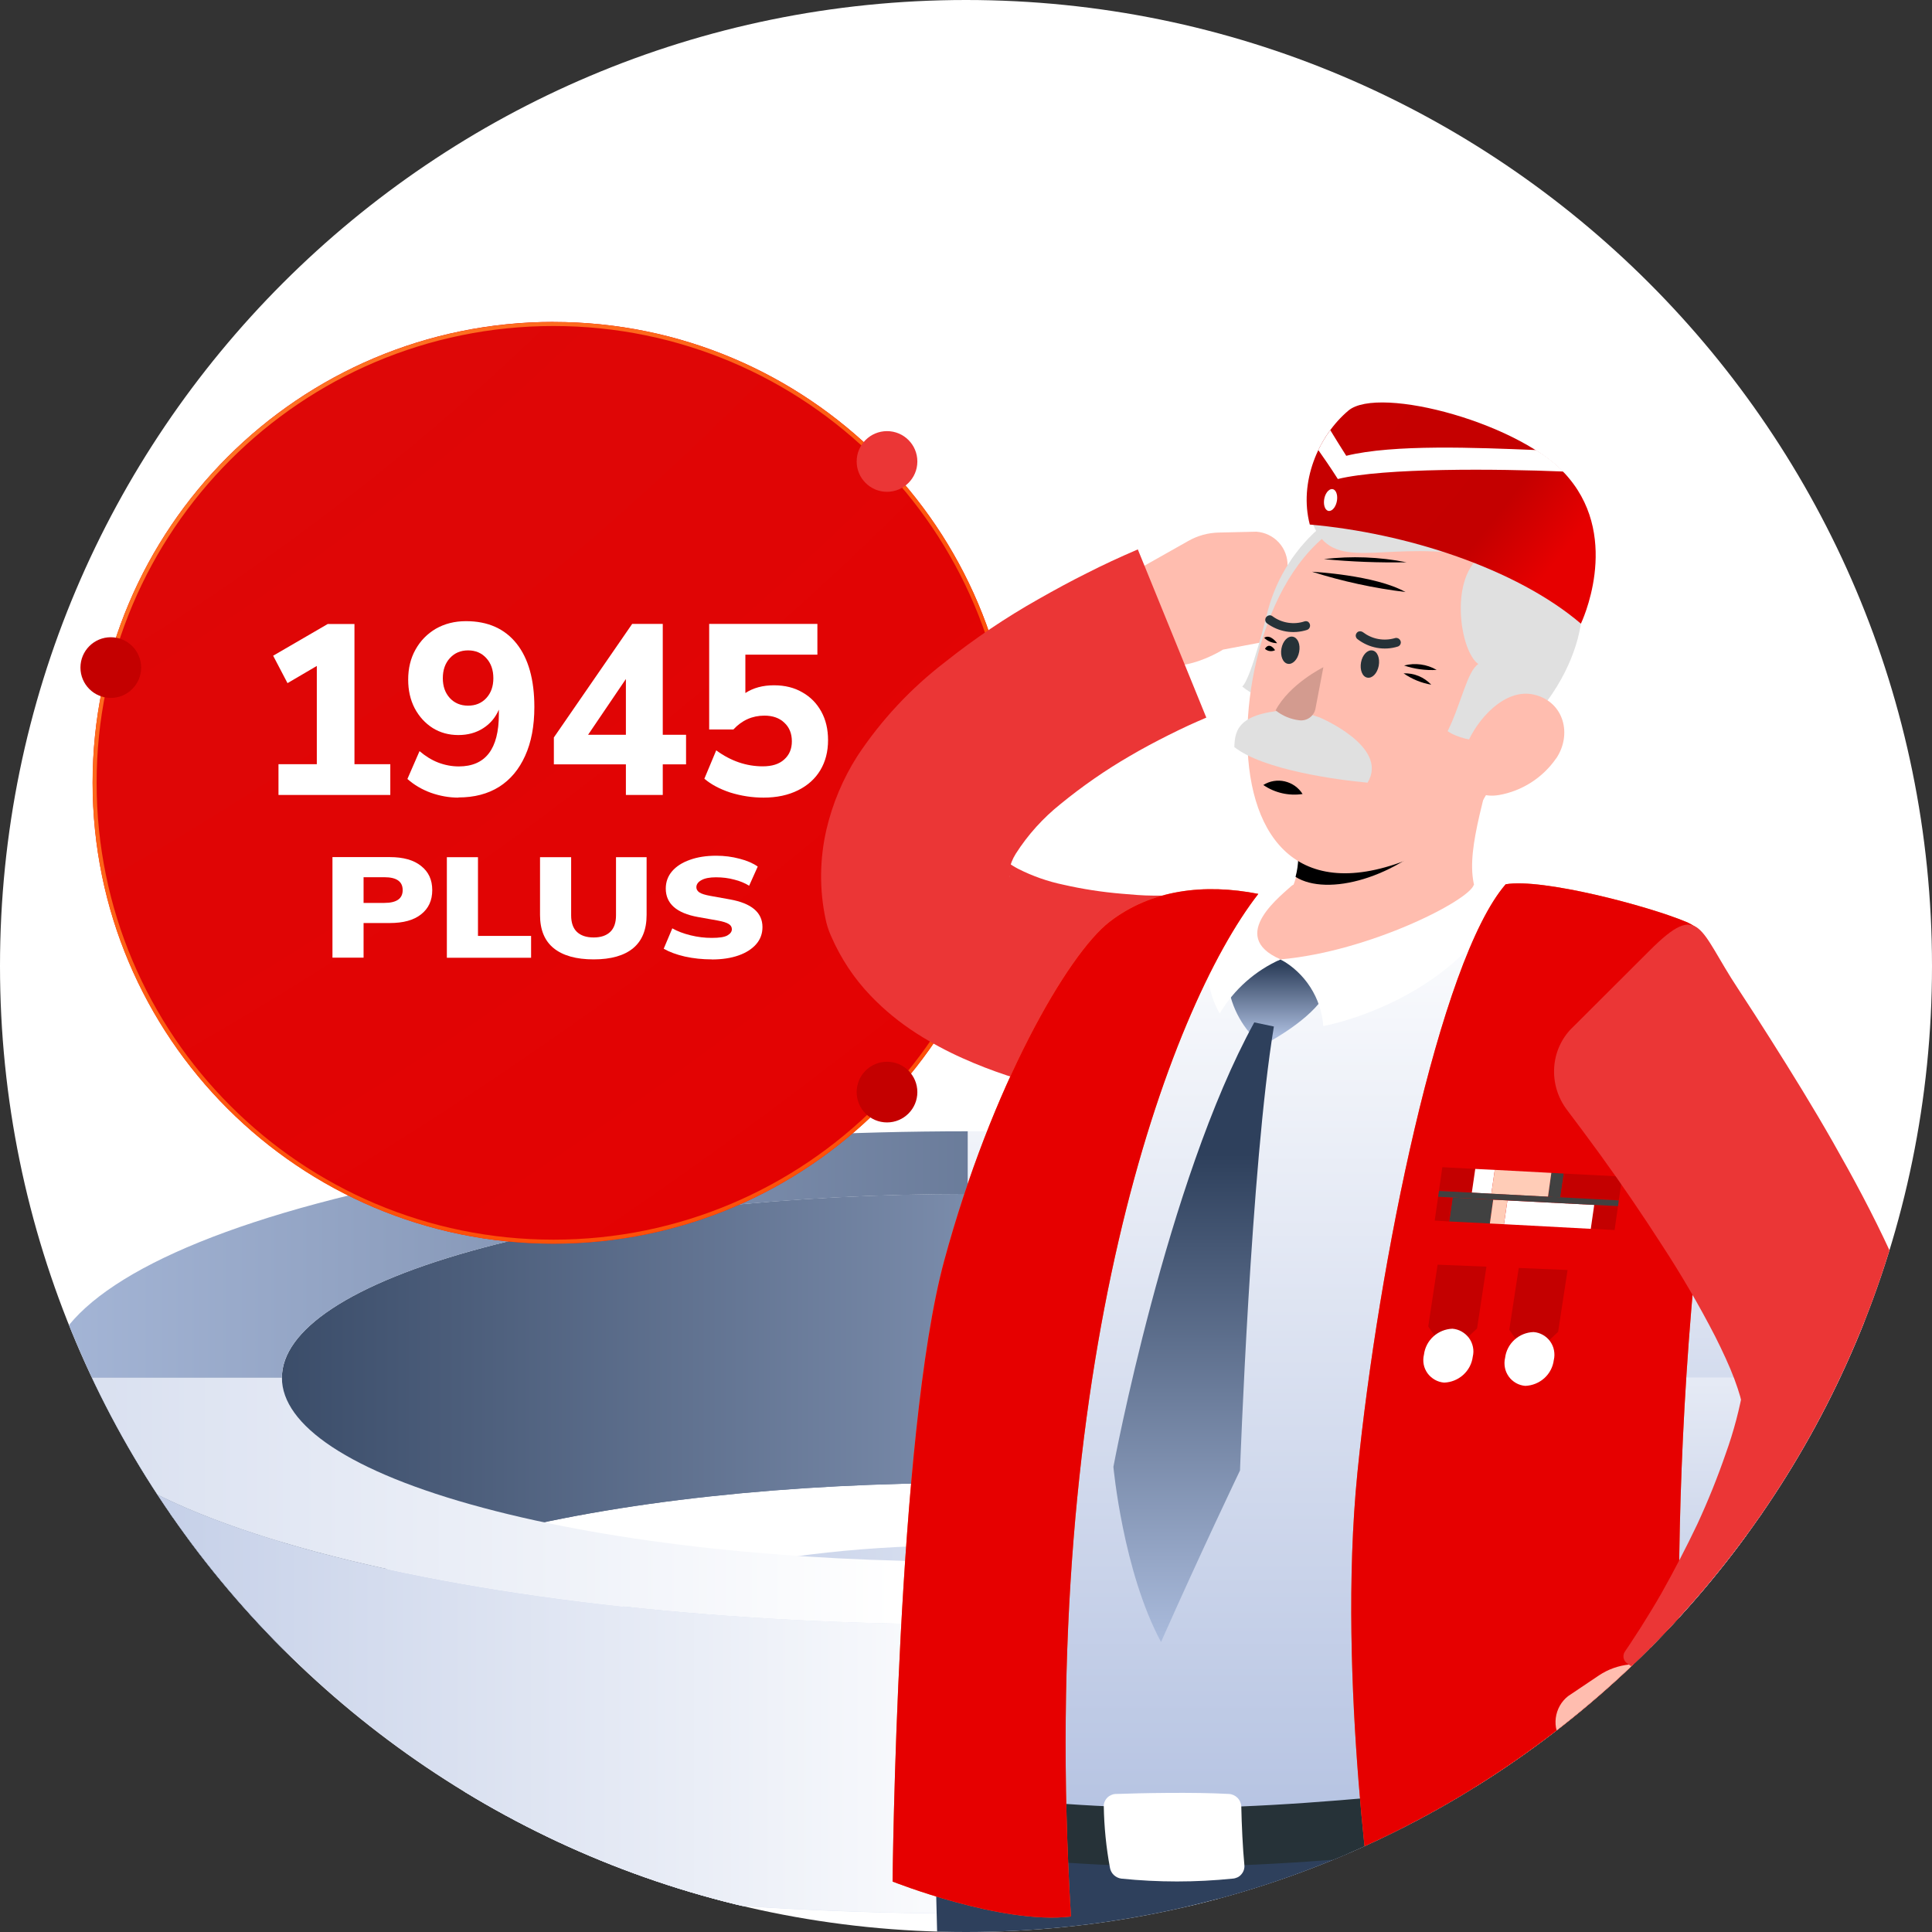 <?xml version="1.0" encoding="UTF-8"?>
<!DOCTYPE svg PUBLIC "-//W3C//DTD SVG 1.1//EN" "http://www.w3.org/Graphics/SVG/1.1/DTD/svg11.dtd">
<!-- Creator: CorelDRAW -->
<svg xmlns="http://www.w3.org/2000/svg" xml:space="preserve" width="21.696mm" height="21.696mm" version="1.1" style="shape-rendering:geometricPrecision; text-rendering:geometricPrecision; image-rendering:optimizeQuality; fill-rule:evenodd; clip-rule:evenodd"
viewBox="0 0 224.78 224.78"
 xmlns:xlink="http://www.w3.org/1999/xlink"
 xmlns:xodm="http://www.corel.com/coreldraw/odm/2003">
 <rect x="0" y="0" width="224.78" height="224.78" fill="#333333" stroke="none"/>
 <defs>
  <style type="text/css">
   <![CDATA[
    .fil1 {fill:none}
    .fil27 {fill:black;fill-rule:nonzero}
    .fil28 {fill:#263238;fill-rule:nonzero}
    .fil34 {fill:#414141;fill-rule:nonzero}
    .fil19 {fill:#C40000;fill-rule:nonzero}
    .fil29 {fill:#D39B8F;fill-rule:nonzero}
    .fil22 {fill:#E0E0E0;fill-rule:nonzero}
    .fil32 {fill:#E60000;fill-rule:nonzero}
    .fil20 {fill:#EB3636;fill-rule:nonzero}
    .fil21 {fill:#FFBDAF;fill-rule:nonzero}
    .fil35 {fill:#FFCCB7;fill-rule:nonzero}
    .fil2 {fill:white;fill-rule:nonzero}
    .fil0 {fill:#C4C4C4;fill-rule:nonzero;fill-opacity:0}
    .fil3 {fill:url(#id2)}
    .fil18 {fill:url(#id3)}
    .fil5 {fill:url(#id4);fill-rule:nonzero}
    .fil12 {fill:url(#id5);fill-rule:nonzero}
    .fil26 {fill:url(#id6);fill-rule:nonzero}
    .fil31 {fill:url(#id7);fill-rule:nonzero}
    .fil13 {fill:url(#id8);fill-rule:nonzero}
    .fil25 {fill:url(#id9);fill-rule:nonzero}
    .fil33 {fill:url(#id10);fill-rule:nonzero}
    .fil24 {fill:url(#id11);fill-rule:nonzero}
    .fil30 {fill:url(#id12);fill-rule:nonzero}
    .fil4 {fill:url(#id13);fill-rule:nonzero}
    .fil11 {fill:url(#id14);fill-rule:nonzero}
    .fil6 {fill:url(#id15);fill-rule:nonzero}
    .fil23 {fill:url(#id16);fill-rule:nonzero}
    .fil8 {fill:url(#id17);fill-rule:nonzero}
    .fil7 {fill:url(#id18);fill-rule:nonzero}
    .fil9 {fill:url(#id19);fill-rule:nonzero}
    .fil14 {fill:url(#id20);fill-rule:nonzero}
    .fil15 {fill:url(#id21);fill-rule:nonzero}
    .fil10 {fill:url(#id22);fill-rule:nonzero}
    .fil36 {fill:url(#id23);fill-rule:nonzero}
    .fil17 {fill:url(#id24);fill-rule:nonzero}
    .fil16 {fill:url(#id25);fill-rule:nonzero}
   ]]>
  </style>
   <clipPath id="id0">
    <path d="M224.78 112.39c0,-62.06 -50.33,-112.39 -112.39,-112.39 -62.06,0 -112.39,50.33 -112.39,112.39 0,62.06 50.33,112.39 112.39,112.39 62.06,0 112.39,-50.33 112.39,-112.39z"/>
   </clipPath>
   <clipPath id="id1">
    <path d="M224.78 112.39c0,-62.06 -50.33,-112.39 -112.39,-112.39 -62.06,0 -112.39,50.33 -112.39,112.39 0,62.06 50.33,112.39 112.39,112.39 62.06,0 112.39,-50.33 112.39,-112.39z"/>
   </clipPath>
  <linearGradient id="id2" gradientUnits="userSpaceOnUse" x1="-10.87" y1="197.3" x2="235.71" y2="197.3">
   <stop offset="0" style="stop-opacity:1; stop-color:#ECF0F8"/>
   <stop offset="1" style="stop-opacity:1; stop-color:#AEBDDF"/>
  </linearGradient>
  <radialGradient id="id3" gradientUnits="userSpaceOnUse" gradientTransform="matrix(2.079 2.558 -4.562 3.707 13 16)" cx="-7.45" cy="1" r="53.62" fx="-7.45" fy="1">
   <stop offset="0" style="stop-opacity:1; stop-color:#FF8C38"/>
   <stop offset="0.78" style="stop-opacity:1; stop-color:#FD5009"/>
   <stop offset="1" style="stop-opacity:1; stop-color:#FD5009"/>
  </radialGradient>
  <linearGradient id="id4" gradientUnits="userSpaceOnUse" x1="167.13" y1="189.52" x2="49.32" y2="189.52">
   <stop offset="0" style="stop-opacity:1; stop-color:white"/>
   <stop offset="1" style="stop-opacity:1; stop-color:#AEBDDF"/>
  </linearGradient>
  <linearGradient id="id5" gradientUnits="userSpaceOnUse" xlink:href="#id4" x1="164.43" y1="117.84" x2="164.43" y2="197.3">
  </linearGradient>
  <linearGradient id="id6" gradientUnits="userSpaceOnUse" x1="147.96" y1="120.53" x2="147.96" y2="112.35">
   <stop offset="0" style="stop-opacity:1; stop-color:#ACBDDE"/>
   <stop offset="1" style="stop-opacity:1; stop-color:#2E405C"/>
  </linearGradient>
  <linearGradient id="id7" gradientUnits="userSpaceOnUse" x1="177.92" y1="182.19" x2="177.92" y2="521.6">
   <stop offset="0" style="stop-opacity:1; stop-color:#FF7740"/>
   <stop offset="1" style="stop-opacity:1; stop-color:#BB3600"/>
  </linearGradient>
  <linearGradient id="id8" gradientUnits="userSpaceOnUse" xlink:href="#id4" x1="153.45" y1="205.59" x2="-49.31" y2="205.59">
  </linearGradient>
  <linearGradient id="id9" gradientUnits="objectBoundingBox" xlink:href="#id4" x1="50.271%" y1="0%" x2="50.271%" y2="100%">
  </linearGradient>
  <linearGradient id="id10" gradientUnits="userSpaceOnUse" xlink:href="#id7" x1="123.3" y1="180.22" x2="123.3" y2="514.34">
  </linearGradient>
  <linearGradient id="id11" gradientUnits="userSpaceOnUse" xlink:href="#id6" x1="163.85" y1="372.71" x2="163.85" y2="241.13">
  </linearGradient>
  <linearGradient id="id12" gradientUnits="userSpaceOnUse" xlink:href="#id6" x1="136.98" y1="191.81" x2="136.98" y2="134.31">
  </linearGradient>
  <linearGradient id="id13" gradientUnits="userSpaceOnUse" xlink:href="#id4" x1="112.32" y1="178.51" x2="112.32" y2="278.66">
  </linearGradient>
  <linearGradient id="id14" gradientUnits="userSpaceOnUse" xlink:href="#id4" x1="205.56" y1="139.8" x2="205.56" y2="205.59">
  </linearGradient>
  <linearGradient id="id15" gradientUnits="userSpaceOnUse" xlink:href="#id6" x1="57.51" y1="101.36" x2="57.51" y2="208.29">
  </linearGradient>
  <linearGradient id="id16" gradientUnits="userSpaceOnUse" xlink:href="#id6" x1="127.53" y1="372.71" x2="127.53" y2="241.13">
  </linearGradient>
  <linearGradient id="id17" gradientUnits="userSpaceOnUse" xlink:href="#id6" x1="175.42" y1="164.46" x2="16.38" y2="164.46">
  </linearGradient>
  <linearGradient id="id18" gradientUnits="userSpaceOnUse" xlink:href="#id6" x1="101.34" y1="175.34" x2="-19.16" y2="175.34">
  </linearGradient>
  <linearGradient id="id19" gradientUnits="userSpaceOnUse" xlink:href="#id6" x1="-8.18" y1="145.19" x2="224.73" y2="145.19">
  </linearGradient>
  <linearGradient id="id20" gradientUnits="userSpaceOnUse" xlink:href="#id4" x1="117.81" y1="189.12" x2="-21.85" y2="189.12">
  </linearGradient>
  <linearGradient id="id21" gradientUnits="userSpaceOnUse" xlink:href="#id4" x1="104.13" y1="172.65" x2="-95.93" y2="172.65">
  </linearGradient>
  <linearGradient id="id22" gradientUnits="userSpaceOnUse" xlink:href="#id4" x1="60.31" y1="164.46" x2="197.28" y2="164.46">
  </linearGradient>
  <radialGradient id="id23" gradientUnits="userSpaceOnUse" gradientTransform="matrix(1.67 1.677 -2.858 3.239 23 -346)" cx="148.66" cy="42.97" r="16.82" fx="148.66" fy="42.97">
   <stop offset="0" style="stop-opacity:1; stop-color:#C70000"/>
   <stop offset="0.78" style="stop-opacity:1; stop-color:#C40000"/>
   <stop offset="1" style="stop-opacity:1; stop-color:#E60000"/>
  </radialGradient>
  <radialGradient id="id24" gradientUnits="userSpaceOnUse" gradientTransform="matrix(2.842 3.959 -6.783 4.87 -57 156)" cx="-24.61" cy="-15.08" r="53.62" fx="-24.61" fy="-15.08">
   <stop offset="0" style="stop-opacity:1; stop-color:#D90B0B"/>
   <stop offset="0.91" style="stop-opacity:1; stop-color:#E60000"/>
   <stop offset="1" style="stop-opacity:1; stop-color:#FD5009"/>
  </radialGradient>
  <radialGradient id="id25" gradientUnits="userSpaceOnUse" gradientTransform="matrix(2.844 3.961 -6.786 4.872 45 15)" cx="-8.22" cy="4.47" r="43.74" fx="-8.22" fy="4.47">
   <stop offset="0" style="stop-opacity:1; stop-color:#FF8C38"/>
   <stop offset="0.91" style="stop-opacity:1; stop-color:#FD5009"/>
   <stop offset="1" style="stop-opacity:1; stop-color:#FD5009"/>
  </radialGradient>
 </defs>
 <g id="Слой_x0020_1">
  <g>
  </g>
  <g style="clip-path:url(#id0)">
   <g id="_1727019632352">
    <polygon class="fil0" points="-0,0 224.78,0 224.78,224.78 -0,224.78 "/>
   </g>
  </g>
  <path class="fil1" d="M224.78 112.39c0,-62.06 -50.33,-112.39 -112.39,-112.39 -62.06,0 -112.39,50.33 -112.39,112.39 0,62.06 50.33,112.39 112.39,112.39 62.06,0 112.39,-50.33 112.39,-112.39z"/>
  <g>
  </g>
  <g style="clip-path:url(#id1)">
   <g id="_1727019632688">
    <polygon id="_1" class="fil2" points="-0,260.42 271.39,260.42 271.39,0 -0,0 "/>
    <path class="fil3" d="M112.62 165.38c-31.53,0 -63.05,3.22 -87.09,9.66 -12.02,3.23 -21.01,6.94 -26.98,10.89 -5.99,3.95 -8.89,8.09 -8.89,12.16 0,4.07 2.89,8.21 8.88,12.17 5.98,3.95 14.97,7.67 26.99,10.89 24.04,6.44 55.56,9.66 87.09,9.66 31.53,0 63.05,-3.22 87.09,-9.66 12.02,-3.23 21.01,-6.94 26.98,-10.89 5.99,-3.95 8.89,-8.09 8.89,-12.16 0,-4.06 -2.89,-8.21 -8.88,-12.17 -5.98,-3.95 -14.97,-7.67 -26.99,-10.89 -24.04,-6.44 -55.56,-9.66 -87.09,-9.66zm87.25 9.05l-0.08 0.31 0.08 -0.31c12.06,3.23 21.12,6.97 27.18,10.98 6.05,4 9.17,8.31 9.17,12.7 0,4.39 -3.12,8.7 -9.17,12.69 -6.06,4 -15.12,7.73 -27.17,10.97l-0.08 -0.31 0.08 0.31c-24.11,6.46 -55.69,9.69 -87.25,9.69 -31.57,0 -63.15,-3.23 -87.25,-9.69 -12.06,-3.23 -21.12,-6.97 -27.18,-10.97 -6.05,-4 -9.17,-8.31 -9.17,-12.7 0,-4.39 3.12,-8.69 9.17,-12.69 6.06,-4 15.12,-7.74 27.17,-10.97l0 0c24.11,-6.46 55.69,-9.69 87.25,-9.69 31.57,0 63.14,3.23 87.25,9.69z"/>
    <path class="fil4" d="M188.29 173.67c-41.81,-11.2 -109.59,-11.2 -151.4,0 -20.9,5.6 -31.34,12.94 -31.34,20.28 0,7.34 10.45,14.69 31.35,20.28 41.81,11.2 109.6,11.2 151.4,0 20.9,-5.6 31.36,-12.94 31.36,-20.28 0,-7.34 -10.48,-14.68 -31.37,-20.28zm-19.23 35.37c-31.17,8.35 -81.71,8.35 -112.88,0 -15.58,-4.17 -23.38,-9.65 -23.38,-15.13 0,-5.48 7.79,-10.95 23.38,-15.12 31.17,-8.35 81.71,-8.35 112.88,0 15.59,4.17 23.38,9.65 23.38,15.12 0,5.48 -7.8,10.96 -23.38,15.13l0 -0z"/>
    <path class="fil5" d="M69.04 191.45c0,-2.99 4.26,-5.98 12.76,-8.25 17.02,-4.56 44.61,-4.56 61.63,0 8.51,2.28 12.76,5.27 12.76,8.26 0,2.99 -4.26,5.96 -12.76,8.25 -17.02,4.56 -44.61,4.56 -61.63,0 -8.51,-2.29 -12.76,-5.27 -12.76,-8.26z"/>
    <path class="fil6" d="M5.56 193.91c0,-7.33 10.45,-14.68 31.35,-20.28 20.91,-5.6 48.3,-8.4 75.7,-8.4l0 7.3c-20.43,0 -40.85,2.09 -56.44,6.27 -15.59,4.18 -23.38,9.66 -23.38,15.12l-27.24 0z"/>
    <polygon class="fil7" points="32.8,160.29 5.56,160.29 5.56,193.92 32.8,193.92 "/>
    <path class="fil8" d="M32.8 160.29c0,-5.48 7.79,-10.95 23.38,-15.12 15.59,-4.18 36.01,-6.26 56.44,-6.26l0 33.63c-20.43,0 -40.85,2.09 -56.44,6.27 -15.59,4.18 -23.38,9.65 -23.38,15.11l0 -33.62z"/>
    <path class="fil9" d="M5.56 160.3c0,-7.33 10.45,-14.68 31.35,-20.28 20.91,-5.6 48.3,-8.4 75.7,-8.4l0 7.3c-20.43,0 -40.85,2.09 -56.44,6.26 -15.59,4.17 -23.38,9.65 -23.38,15.12l-27.24 0z"/>
    <path class="fil10" d="M112.62 138.91c20.43,0 40.85,2.09 56.44,6.26 15.59,4.17 23.38,9.65 23.38,15.12l0 33.62c0,-5.47 -7.79,-10.95 -23.38,-15.12 -15.59,-4.18 -36.01,-6.26 -56.44,-6.26l0 -33.63z"/>
    <polygon class="fil11" points="219.68,160.29 192.44,160.29 192.44,193.92 219.68,193.92 "/>
    <path class="fil12" d="M112.62 138.91l0 -7.3c27.41,0 54.81,2.8 75.7,8.4 20.89,5.6 31.35,12.94 31.35,20.28l-27.24 0c0,-5.47 -7.79,-10.95 -23.38,-15.12 -15.59,-4.18 -36.01,-6.26 -56.44,-6.26z"/>
    <path class="fil13" d="M5.56 193.91l27.24 0c0,5.47 7.79,10.95 23.38,15.12 15.59,4.18 36.01,6.27 56.44,6.27l0 7.3c-27.41,0 -54.8,-2.8 -75.7,-8.4 -20.9,-5.6 -31.35,-12.93 -31.35,-20.28z"/>
    <path class="fil14" d="M5.56 160.3c0,7.33 10.45,14.68 31.35,20.28 20.91,5.6 48.3,8.4 75.7,8.4l0 33.63c-27.41,0 -54.8,-2.8 -75.7,-8.4 -20.9,-5.6 -31.35,-12.94 -31.35,-20.29l0 -33.62z"/>
    <path class="fil15" d="M5.56 160.3l27.24 0c0,5.47 7.79,10.95 23.38,15.12 15.59,4.18 36.01,6.27 56.44,6.27l0 7.3c-27.41,0 -54.8,-2.8 -75.7,-8.4 -20.9,-5.6 -31.35,-12.94 -31.35,-20.28z"/>
    <path class="fil16" d="M64.39 47.34l0 0c24.15,-0 43.74,19.59 43.74,43.74l-0 0c0,24.15 -19.59,43.74 -43.74,43.74l-0 0c-24.15,-0 -43.74,-19.59 -43.74,-43.74l-0 0c0,-24.15 19.59,-43.74 43.74,-43.74l-0 0z"/>
    <path class="fil17" d="M64.39 37.46l0 0c29.61,-0 53.62,24.01 53.62,53.62l0 0c0,29.6 -24.01,53.61 -53.61,53.61l-0 0c-29.61,-0 -53.62,-24.01 -53.62,-53.62l-0 0c0,-29.61 24.01,-53.62 53.62,-53.62l-0 0z"/>
    <polygon class="fil2" points="32.4,92.49 32.4,88.91 36.86,88.91 36.86,77.48 33.45,79.48 31.78,76.29 38.13,72.6 41.24,72.6 41.24,88.91 45.41,88.91 45.41,92.49 "/>
    <path class="fil2" d="M53.33 92.8c-1.07,0 -2.14,-0.19 -3.19,-0.56 -1.04,-0.38 -1.95,-0.91 -2.74,-1.61l1.41 -3.24c0.68,0.58 1.4,1.03 2.17,1.33 0.79,0.3 1.59,0.45 2.4,0.45 3.1,0 4.66,-2.02 4.66,-6.07l0 -0.54c-0.39,0.92 -1.01,1.65 -1.83,2.17 -0.83,0.53 -1.79,0.79 -2.88,0.79 -1.11,0 -2.11,-0.27 -2.99,-0.82 -0.88,-0.56 -1.58,-1.33 -2.09,-2.29 -0.51,-0.98 -0.76,-2.09 -0.76,-3.33 0,-1.32 0.28,-2.48 0.85,-3.5 0.58,-1.04 1.37,-1.84 2.37,-2.43 1.02,-0.58 2.18,-0.88 3.5,-0.88 2.56,0 4.52,0.88 5.9,2.62 1.37,1.73 2.06,4.19 2.06,7.37 0,2.22 -0.36,4.11 -1.07,5.67 -0.7,1.56 -1.7,2.77 -3.02,3.61 -1.32,0.83 -2.9,1.24 -4.74,1.24zm1.13 -10.7c0.87,0 1.57,-0.29 2.12,-0.88 0.55,-0.6 0.82,-1.37 0.82,-2.31 0,-0.96 -0.27,-1.74 -0.82,-2.34 -0.54,-0.6 -1.25,-0.9 -2.12,-0.9 -0.87,0 -1.57,0.3 -2.12,0.9 -0.55,0.6 -0.82,1.38 -0.82,2.34 0,0.94 0.27,1.71 0.82,2.31 0.54,0.58 1.25,0.88 2.12,0.88z"/>
    <path class="fil2" d="M72.82 92.49l0 -3.56 -8.38 0 0 -3.13 9.11 -13.21 3.56 0 0 12.9 2.71 0 0 3.44 -2.71 0 0 3.56 -4.29 0zm0 -7l0 -6.49 -4.4 6.49 4.4 0z"/>
    <path class="fil2" d="M88.84 92.8c-1.32,0 -2.61,-0.2 -3.87,-0.59 -1.24,-0.41 -2.25,-0.95 -3.02,-1.61l1.38 -3.3c1.69,1.24 3.5,1.86 5.42,1.86 1.07,0 1.9,-0.26 2.48,-0.79 0.6,-0.53 0.9,-1.23 0.9,-2.12 0,-0.9 -0.29,-1.63 -0.88,-2.17 -0.56,-0.54 -1.34,-0.82 -2.31,-0.82 -1.41,0 -2.62,0.54 -3.61,1.61l-2.82 0 0 -12.28 12.59 0 0 3.58 -8.38 0 0 4.46c0.92,-0.6 2.03,-0.9 3.33,-0.9 1.26,0 2.36,0.27 3.3,0.82 0.94,0.53 1.67,1.27 2.2,2.23 0.53,0.96 0.79,2.07 0.79,3.33 0,1.34 -0.3,2.5 -0.9,3.5 -0.6,1 -1.47,1.78 -2.6,2.34 -1.13,0.56 -2.46,0.85 -4.01,0.85z"/>
    <path class="fil2" d="M38.68 111.43l0 -11.71 6.67 0c1.57,0 2.79,0.34 3.64,1.03 0.87,0.68 1.3,1.61 1.3,2.81 0,1.2 -0.43,2.14 -1.3,2.82 -0.85,0.68 -2.07,1.01 -3.64,1.01l-3.05 0 0 4.03 -3.62 0zm3.62 -6.38l2.42 0c1.42,0 2.13,-0.5 2.13,-1.49 0,-1 -0.71,-1.5 -2.13,-1.5l-2.42 0 0 2.99z"/>
    <polygon class="fil2" points="51.99,111.43 51.99,99.73 55.61,99.73 55.61,108.89 61.79,108.89 61.79,111.43 "/>
    <path class="fil2" d="M69.07 111.62c-2.02,0 -3.57,-0.43 -4.65,-1.3 -1.06,-0.86 -1.59,-2.15 -1.59,-3.87l0 -6.72 3.62 0 0 6.76c0,0.85 0.22,1.5 0.67,1.93 0.45,0.43 1.1,0.65 1.95,0.65 0.84,0 1.48,-0.22 1.93,-0.65 0.45,-0.43 0.67,-1.07 0.67,-1.93l0 -6.76 3.56 0 0 6.72c0,1.72 -0.53,3.01 -1.57,3.87 -1.04,0.86 -2.57,1.3 -4.59,1.3z"/>
    <path class="fil2" d="M82.81 111.62c-1.09,0 -2.13,-0.11 -3.13,-0.33 -1,-0.23 -1.82,-0.54 -2.46,-0.91l1 -2.37c0.6,0.34 1.31,0.61 2.13,0.81 0.81,0.2 1.63,0.3 2.46,0.3 0.87,0 1.47,-0.09 1.81,-0.28 0.35,-0.2 0.53,-0.44 0.53,-0.73 0,-0.25 -0.12,-0.46 -0.37,-0.61 -0.24,-0.15 -0.66,-0.29 -1.28,-0.4l-2.3 -0.41c-2.49,-0.45 -3.74,-1.56 -3.74,-3.31 0,-0.76 0.24,-1.43 0.73,-2.01 0.5,-0.58 1.19,-1.02 2.07,-1.33 0.88,-0.32 1.9,-0.48 3.07,-0.48 0.96,0 1.86,0.12 2.72,0.35 0.87,0.22 1.57,0.53 2.11,0.91l-1 2.23c-0.5,-0.31 -1.08,-0.55 -1.73,-0.71 -0.66,-0.18 -1.36,-0.27 -2.13,-0.27 -0.73,0 -1.3,0.11 -1.69,0.33 -0.39,0.21 -0.59,0.49 -0.59,0.83 0,0.24 0.12,0.44 0.35,0.6 0.24,0.16 0.66,0.29 1.26,0.4l2.28 0.41c2.53,0.45 3.8,1.53 3.8,3.22 0,0.76 -0.24,1.43 -0.73,1.99 -0.49,0.56 -1.17,1 -2.05,1.31 -0.88,0.31 -1.92,0.47 -3.11,0.47z"/>
    <path class="fil18" d="M64.39 37.93c-29.36,0 -53.15,23.8 -53.15,53.15 0,29.35 23.8,53.15 53.15,53.15 29.36,0 53.15,-23.8 53.15,-53.15 0,-29.35 -23.8,-53.15 -53.15,-53.15zm-53.62 53.15c0,-29.61 24.01,-53.62 53.62,-53.62 29.61,0 53.62,24 53.62,53.62 0,29.61 -24,53.62 -53.62,53.62 -29.61,0 -53.62,-24 -53.62,-53.62z"/>
    <path class="fil19" d="M12.89 81.2c1.95,0 3.53,-1.58 3.53,-3.53 0,-1.95 -1.58,-3.53 -3.53,-3.53 -1.95,0 -3.53,1.58 -3.53,3.53 0,1.95 1.58,3.53 3.53,3.53z"/>
    <path class="fil19" d="M103.2 130.59c1.95,0 3.53,-1.58 3.53,-3.53 0,-1.95 -1.58,-3.53 -3.53,-3.53 -1.95,0 -3.53,1.58 -3.53,3.53 0,1.95 1.58,3.53 3.53,3.53z"/>
    <path class="fil20" d="M103.2 57.22c1.95,0 3.53,-1.58 3.53,-3.53 0,-1.95 -1.58,-3.53 -3.53,-3.53 -1.95,0 -3.53,1.58 -3.53,3.53 0,1.95 1.58,3.53 3.53,3.53z"/>
    <path class="fil21" d="M131.1 66.99l0.26 6.99c2.85,6.78 10.93,1.6 10.93,1.6l4.88 -0.92c0.85,-0.22 1.6,-0.73 2.11,-1.45 0.51,-0.72 0.75,-1.59 0.67,-2.47l-0.15 -4.89c0.03,-1.01 -0.33,-1.98 -1.01,-2.73 -0.68,-0.74 -1.62,-1.19 -2.62,-1.26l-4.34 0.1c-1.26,0.02 -2.5,0.36 -3.6,0.99l-7.14 4.03z"/>
    <path class="fil20" d="M137.45 104.2c-0.09,0.01 -0.18,0.01 -0.27,0l-0.41 0 -0.86 0c-0.6,0 -1.2,0 -1.79,0 -1.2,0 -2.42,-0.12 -3.62,-0.22 -2.29,-0.19 -4.55,-0.54 -6.79,-1.05 -1.82,-0.38 -3.58,-1 -5.24,-1.84 -0.46,-0.24 -0.9,-0.51 -1.31,-0.83 -0.25,-0.19 -0.29,-0.23 -0.31,-0.15l0.67 2.01c-0.12,-0.26 -0.15,-0.55 -0.11,-0.84 0.13,-0.69 0.39,-1.35 0.77,-1.95 1.41,-2.21 3.18,-4.17 5.24,-5.81 2.52,-2.06 5.2,-3.92 8.01,-5.55 1.46,-0.86 2.97,-1.66 4.5,-2.43 0.75,-0.38 1.53,-0.75 2.29,-1.11l1.14 -0.51 0.99 -0.43 -7.97 -19.57 -1.62 0.71 -1.47 0.67c-0.96,0.45 -1.91,0.91 -2.85,1.39 -1.89,0.94 -3.74,1.95 -5.59,3 -3.82,2.15 -7.47,4.61 -10.9,7.34 -3.99,3.06 -7.44,6.76 -10.21,10.95 -1.66,2.61 -2.87,5.48 -3.58,8.5 -0.8,3.44 -0.84,7.02 -0.1,10.48 0.12,0.59 0.3,1.16 0.53,1.71l0.13 0.3c1.1,2.52 2.63,4.84 4.53,6.83 1.61,1.69 3.43,3.18 5.4,4.44 1.71,1.09 3.49,2.05 5.33,2.87 1.75,0.79 3.46,1.44 5.14,2 3.24,1.06 6.55,1.89 9.9,2.5 1.63,0.31 3.25,0.58 4.88,0.8 0.82,0.12 1.63,0.21 2.47,0.3l1.27 0.13 0.66 0.06 0.8 0.05 0.35 -24.77z"/>
    <path class="fil22" d="M153.97 61.03c-3.18,2.6 -5.45,6.14 -6.49,10.11 0,0 -1.91,7.86 -2.95,8.73 1.12,0.97 2.58,1.48 4.07,1.4 0,0 9.91,-19.22 5.38,-20.25z"/>
    <path class="fil23" d="M145.49 293.02c8.1,-25.15 17.4,-61.6 9.43,-85.55l-46.32 -0.15c0,0 1.36,56.53 2.1,79.73 0.75,24.1 1.62,79.65 1.62,79.65l19 0c0,0 15.56,-46.75 14.17,-73.68z"/>
    <path class="fil24" d="M194.89 282.82c1.34,-25.15 3.14,-62.78 -5.24,-74.34l-51.75 -1.16c0,0 15.84,55.54 21.22,78.77 5.59,24.1 17.82,80.69 17.82,80.69l17.96 0c0,0 6.74,-55.27 -0.01,-83.96z"/>
    <path class="fil25" d="M138.5 104.62c15.37,-1.46 30.85,-1.21 46.16,0.73 2.1,0.31 4.11,1.04 5.91,2.16 1.8,1.11 3.36,2.59 4.57,4.32 1.21,1.74 2.06,3.7 2.49,5.78 0.43,2.08 0.43,4.22 -0,6.29 -7.18,36.16 -5.38,77.86 -6.12,85 4.87,-1.66 -74.35,13.97 -83.84,0.6 -4.72,-44.28 11.21,-80.77 18.45,-96.08 1.14,-2.4 2.87,-4.47 5.04,-6.02 2.17,-1.54 4.69,-2.5 7.34,-2.78l0 0z"/>
    <path class="fil25" d="M138.5 104.62c15.37,-1.46 30.85,-1.21 46.16,0.73 2.1,0.31 4.11,1.04 5.91,2.16 1.8,1.11 3.36,2.59 4.57,4.32 1.21,1.74 2.06,3.7 2.49,5.78 0.43,2.08 0.43,4.22 -0,6.29 -7.18,36.16 -5.38,77.86 -6.12,85 4.87,-1.66 -74.35,13.97 -83.84,0.6 -4.72,-44.28 11.21,-80.77 18.45,-96.08 1.14,-2.4 2.87,-4.47 5.04,-6.02 2.17,-1.54 4.69,-2.5 7.34,-2.78l0 0z"/>
    <path class="fil21" d="M145.84 106.07c1.26,-1.43 2.87,-2.51 4.66,-3.14 0.75,-1.95 0.81,-4.09 0.16,-6.08l22.75 -7.24c-1.84,7.53 -3.41,12.47 -0.62,16.12 -1.69,2.28 -11.95,5.5 -21.16,5.98 -7.82,0.37 -7.47,-3.57 -5.79,-5.64z"/>
    <path class="fil26" d="M142.87 114.47c0.37,2.81 1.81,5.38 4.01,7.17 0,0 4.97,-2.5 7.02,-5.48 -0.94,-2.94 -4.92,-4.52 -4.92,-4.52 -2.19,0.59 -4.26,1.54 -6.12,2.83l0 0z"/>
    <path class="fil2" d="M171.47 102.95c-0.56,1.83 -12.16,7.76 -22.48,8.67 1.41,0.78 2.6,1.89 3.47,3.25 0.87,1.36 1.39,2.91 1.5,4.51 0,0 14.92,-2.65 21.21,-15.05 -1.13,-1.62 -3.71,-1.38 -3.71,-1.38z"/>
    <path class="fil2" d="M150.46 102.88c-1.1,1.11 -7.86,5.98 -1.47,8.74 -2.95,1.31 -5.43,3.51 -7.08,6.29 0,0 -5.38,-8.38 5.11,-14.28 1.12,-0.34 2.27,-0.59 3.44,-0.74l0 0z"/>
    <path class="fil27" d="M150.79 97.54l17.05 -1.05c-5.33,5.7 -13.43,7.85 -17.11,5.53 0.4,-1.47 0.42,-3.01 0.06,-4.49z"/>
    <path class="fil21" d="M177.79 77.97c-2.65,10.58 -4.68,17.71 -11.74,21.06 -14.01,6.69 -20.33,-0.53 -20.89,-11.72 -0.5,-10.07 3.92,-25.68 15.19,-27.89 2.49,-0.49 5.07,-0.34 7.49,0.44 2.42,0.78 4.61,2.16 6.35,4.01 1.74,1.85 2.99,4.12 3.61,6.58 0.63,2.46 0.62,5.05 -0.02,7.51l0 0z"/>
    <path class="fil22" d="M175.47 86.39c0,0 -4.82,0.23 -7.04,-1.32 1.62,-3.32 2.27,-6.98 3.57,-7.81 -2.1,-1.47 -3.35,-9.62 0.14,-12.45 -10.24,-2.1 -16.16,1.72 -18.93,-2.89 -2.24,-3.76 0.19,-11.06 10.93,-8.87 10.74,2.19 19.27,7.45 17.82,13.18 3.6,0.84 3.34,11.91 -6.49,20.15z"/>
    <path class="fil27" d="M163.36 77.43c1.28,-0.34 2.65,-0.15 3.79,0.51 -1.29,0.08 -2.58,-0.1 -3.79,-0.51z"/>
    <path class="fil27" d="M146.98 91.33c0.37,-0.23 0.78,-0.39 1.21,-0.46 0.43,-0.07 0.87,-0.06 1.29,0.04 0.42,0.1 0.83,0.28 1.18,0.53 0.35,0.25 0.66,0.57 0.89,0.94 -1.6,0.24 -3.23,-0.13 -4.57,-1.05l0 0z"/>
    <path class="fil27" d="M163.3 78.34c0.6,-0.02 1.2,0.08 1.75,0.31 0.56,0.23 1.05,0.57 1.47,1.01 -1.16,-0.2 -2.25,-0.65 -3.22,-1.32l0 0z"/>
    <path class="fil27" d="M148.59 74.83c0,0 -0.8,-1.13 -1.51,-0.62 0.4,0.39 0.94,0.62 1.51,0.62l0 0z"/>
    <path class="fil27" d="M148.35 75.65c0,0 -0.64,-1.05 -1.18,-0.16 0.16,0.14 0.36,0.24 0.57,0.26 0.21,0.03 0.43,-0.01 0.62,-0.11l0 0z"/>
    <path class="fil27" d="M154.03 65.05c3.21,-0.38 6.45,-0.26 9.62,0.37 -3.21,0.06 -6.42,-0.06 -9.62,-0.37l0 0z"/>
    <path class="fil27" d="M152.65 66.52c0,0 7.34,0.37 10.87,2.36 -3.69,-0.45 -7.33,-1.24 -10.87,-2.36l0 0z"/>
    <path class="fil21" d="M181.04 88.25c-0.77,1.11 -1.76,2.06 -2.9,2.79 -1.14,0.73 -2.42,1.23 -3.75,1.46 -3.58,0.6 -5.02,-2.7 -3.73,-5.89 1.15,-2.86 4.42,-6.63 7.87,-5.78 3.45,0.85 4.4,4.64 2.52,7.42z"/>
    <path class="fil28" d="M160.41 77.46c-0.17,0.88 -0.75,1.49 -1.33,1.38 -0.58,-0.1 -0.89,-0.91 -0.73,-1.78 0.16,-0.87 0.75,-1.49 1.33,-1.38 0.58,0.1 0.89,0.9 0.73,1.78z"/>
    <path class="fil28" d="M151.15 75.85c-0.16,0.88 -0.76,1.49 -1.32,1.38 -0.57,-0.1 -0.9,-0.91 -0.74,-1.78 0.16,-0.87 0.75,-1.49 1.33,-1.37 0.58,0.12 0.9,0.9 0.73,1.77z"/>
    <path class="fil22" d="M150.77 82.55c-6.63,0.25 -7.1,2.25 -7.16,4.37 3.36,2.66 12.04,3.83 15.5,4.14 2.55,-4.19 -5.58,-7.59 -5.58,-7.59l-2.77 -0.92z"/>
    <path class="fil29" d="M153.97 77.62l-0.92 4.82c-0.08,0.43 -0.32,0.8 -0.68,1.06 -0.35,0.25 -0.79,0.36 -1.22,0.3 -1,-0.12 -1.95,-0.52 -2.74,-1.15 1.61,-3.07 5.55,-5.02 5.55,-5.02z"/>
    <path class="fil28" d="M158.04 73.48c-0.08,0.04 -0.15,0.1 -0.2,0.17 -0.04,0.05 -0.07,0.12 -0.09,0.18 -0.02,0.07 -0.02,0.14 -0.01,0.2 0.01,0.07 0.04,0.13 0.07,0.19 0.04,0.06 0.08,0.11 0.14,0.15 0.66,0.51 1.43,0.85 2.24,1 0.82,0.15 1.66,0.1 2.45,-0.15 0.06,-0.02 0.12,-0.06 0.17,-0.1 0.05,-0.04 0.09,-0.1 0.12,-0.16 0.03,-0.06 0.04,-0.13 0.05,-0.2 0,-0.07 -0.01,-0.14 -0.04,-0.2 -0.05,-0.13 -0.15,-0.23 -0.27,-0.29 -0.13,-0.06 -0.27,-0.07 -0.4,-0.02 -0.63,0.18 -1.3,0.21 -1.94,0.09 -0.65,-0.12 -1.25,-0.4 -1.78,-0.8 -0.08,-0.05 -0.16,-0.08 -0.25,-0.09 -0.09,-0.01 -0.18,0 -0.27,0.04l0 0z"/>
    <path class="fil28" d="M152.27 72.39c-0.07,-0.05 -0.15,-0.09 -0.23,-0.11 -0.08,-0.02 -0.17,-0.01 -0.25,0.01 -0.62,0.21 -1.28,0.26 -1.93,0.16 -0.65,-0.1 -1.26,-0.35 -1.79,-0.74 -0.05,-0.04 -0.11,-0.08 -0.18,-0.1 -0.07,-0.02 -0.13,-0.03 -0.2,-0.02 -0.07,0.01 -0.13,0.03 -0.2,0.06 -0.06,0.03 -0.11,0.08 -0.16,0.13 -0.09,0.11 -0.13,0.24 -0.12,0.38 0.01,0.14 0.08,0.26 0.18,0.35 0.66,0.49 1.43,0.82 2.24,0.96 0.81,0.13 1.65,0.07 2.43,-0.18 0.09,-0.03 0.17,-0.08 0.23,-0.15 0.06,-0.07 0.1,-0.15 0.12,-0.24 0.02,-0.09 0.01,-0.19 -0.01,-0.27 -0.03,-0.09 -0.08,-0.17 -0.15,-0.23z"/>
    <path class="fil30" d="M148.21 119.43l-2.28 -0.48c-10.19,18.54 -16.39,51.71 -16.39,51.71 0,0 1.11,12.14 5.54,20.38 4.65,-10.48 9.19,-19.96 9.19,-19.96 0,0 1.27,-35.51 3.94,-51.65z"/>
    <path class="fil28" d="M192.65 205.7c-0.04,-0.17 -0.14,-0.32 -0.28,-0.42 -0.15,-0.1 -0.32,-0.13 -0.49,-0.1 -9.8,1.48 -36.12,5.17 -55.29,5.17 -9.72,-0.04 -19.42,-0.83 -29.01,-2.36 -0.14,-0.02 -0.29,-0.01 -0.43,0.03 -0.14,0.04 -0.26,0.12 -0.37,0.22 -0.1,0.1 -0.18,0.23 -0.22,0.37 -0.04,0.14 -0.05,0.28 -0.03,0.43 0.27,1.91 0.58,3.7 0.82,5.06 0.04,0.23 0.15,0.44 0.31,0.61 0.17,0.16 0.38,0.27 0.61,0.3 9.37,1.38 18.82,2.11 28.3,2.17 19.53,0 45.42,-3.59 55.77,-5.16 0.15,-0.03 0.29,-0.1 0.39,-0.22 0.1,-0.11 0.16,-0.26 0.17,-0.41 0.14,-1.9 0.05,-3.81 -0.25,-5.69l0 0z"/>
    <path class="fil2" d="M128.42 210.13c0.04,2.41 0.28,4.82 0.72,7.19 0.06,0.32 0.22,0.62 0.46,0.84 0.24,0.22 0.54,0.37 0.87,0.41 4.3,0.44 8.63,0.44 12.93,0 0.19,-0.01 0.38,-0.06 0.56,-0.14 0.18,-0.08 0.33,-0.2 0.46,-0.35 0.13,-0.15 0.23,-0.32 0.29,-0.5 0.06,-0.18 0.09,-0.38 0.07,-0.57 -0.19,-1.94 -0.32,-4.76 -0.36,-6.81 -0.01,-0.38 -0.17,-0.75 -0.43,-1.02 -0.27,-0.27 -0.63,-0.44 -1.01,-0.46 -4.06,-0.23 -10.32,-0.1 -13.08,0 -0.38,-0.01 -0.76,0.14 -1.04,0.4 -0.28,0.27 -0.44,0.63 -0.45,1.01l0 0z"/>
    <path class="fil31" d="M175.18 102.88c-7.69,8.88 -14.82,44.18 -17.25,68.47 -2.43,24.28 2.1,53.75 2.1,53.75 11.37,1.78 25.98,-3.74 36.59,-7.64 0,0 -3.65,-33.23 1.35,-77.29 2.18,-19.26 4.19,-30.39 -1.78,-32.91 -4.51,-1.89 -16.81,-5.11 -21,-4.38z"/>
    <path class="fil32" d="M175.18 102.88c-7.69,8.88 -14.82,44.18 -17.25,68.47 -2.43,24.28 2.1,53.75 2.1,53.75 11.37,1.78 25.98,-3.74 36.59,-7.64 0,0 -3.65,-33.23 1.35,-77.29 2.18,-19.26 4.19,-30.39 -1.78,-32.91 -4.51,-1.89 -16.81,-5.11 -21,-4.38z"/>
    <path class="fil33" d="M146.4 104c-10.4,13.33 -25.69,54.64 -21.8,118.98 -8.08,0.97 -20.75,-4.07 -20.75,-4.07 0,0 0.49,-51.95 6.01,-72.25 5.51,-20.3 14.35,-35.63 19.22,-39.4 4.87,-3.77 11.05,-4.49 17.32,-3.26z"/>
    <path class="fil32" d="M146.4 104c-10.4,13.33 -25.69,54.64 -21.8,118.98 -8.08,0.97 -20.75,-4.07 -20.75,-4.07 0,0 0.49,-51.95 6.01,-72.25 5.51,-20.3 14.35,-35.63 19.22,-39.4 4.87,-3.77 11.05,-4.49 17.32,-3.26z"/>
    <polygon class="fil19" points="171.85,154.56 168.5,157.72 166.17,154.33 167.26,147.14 172.94,147.37 "/>
    <path class="fil2" d="M171.35 157.84c-0.1,0.82 -0.5,1.57 -1.11,2.12 -0.61,0.55 -1.39,0.87 -2.22,0.9 -0.38,-0.03 -0.75,-0.14 -1.08,-0.33 -0.33,-0.19 -0.62,-0.44 -0.85,-0.75 -0.22,-0.31 -0.38,-0.66 -0.45,-1.04 -0.07,-0.38 -0.06,-0.76 0.03,-1.13 0.1,-0.81 0.49,-1.57 1.1,-2.12 0.61,-0.55 1.39,-0.87 2.21,-0.9 0.38,0.03 0.75,0.14 1.08,0.33 0.33,0.19 0.62,0.44 0.85,0.75 0.23,0.31 0.38,0.66 0.46,1.04 0.08,0.38 0.07,0.76 -0.02,1.13l0 0z"/>
    <polygon class="fil19" points="181.28,154.95 177.94,158.11 175.6,154.71 176.7,147.52 182.38,147.76 "/>
    <path class="fil2" d="M180.78 158.22c-0.1,0.82 -0.49,1.57 -1.1,2.12 -0.61,0.55 -1.4,0.87 -2.22,0.9 -0.38,-0.03 -0.75,-0.14 -1.08,-0.33 -0.33,-0.19 -0.62,-0.44 -0.84,-0.75 -0.22,-0.31 -0.38,-0.66 -0.45,-1.04 -0.07,-0.38 -0.07,-0.76 0.02,-1.13 0.1,-0.82 0.49,-1.57 1.1,-2.12 0.61,-0.55 1.4,-0.87 2.22,-0.89 0.38,0.03 0.75,0.14 1.08,0.33 0.33,0.19 0.62,0.44 0.84,0.75 0.22,0.31 0.38,0.66 0.45,1.04 0.07,0.37 0.07,0.76 -0.02,1.13l0 0z"/>
    <polygon class="fil19" points="171.24,138.76 167.41,138.56 167.81,135.8 171.64,136 "/>
    <polygon class="fil34" points="181.54,139.31 180.1,139.24 180.49,136.46 181.94,136.54 "/>
    <polygon class="fil19" points="181.54,139.31 188.34,139.66 188.74,136.89 181.94,136.54 "/>
    <polygon class="fil2" points="171.24,138.76 173.51,138.89 173.91,136.11 171.64,136 "/>
    <polygon class="fil35" points="180.1,139.24 173.51,138.89 173.91,136.11 180.49,136.46 "/>
    <polygon class="fil19" points="185.08,142.96 187.85,143.11 188.25,140.33 185.48,140.19 "/>
    <polygon class="fil34" points="168.61,142.11 173.34,142.35 173.73,139.58 169.01,139.33 "/>
    <polygon class="fil19" points="168.61,142.11 166.92,142.01 167.32,139.24 169.01,139.33 "/>
    <polygon class="fil2" points="185.08,142.97 174.98,142.43 175.38,139.67 185.48,140.19 "/>
    <polygon class="fil35" points="173.34,142.35 174.98,142.43 175.38,139.66 173.73,139.58 "/>
    <polygon class="fil34" points="188.25,140.33 167.32,139.24 167.42,138.56 188.34,139.66 "/>
    <path class="fil36" d="M183.93 72.56c-7.55,-6.44 -20.37,-10.55 -31.54,-11.53 -1.28,-4.87 0.94,-10.26 4.49,-13.26 3.54,-3 20.48,1.55 25.64,7.84 6.1,7.26 1.41,16.95 1.41,16.95z"/>
    <path class="fil2" d="M178.7 52.36c-6.94,-0.28 -16.57,-0.69 -22.07,0.67 -0.62,-0.97 -1.32,-2.1 -1.86,-2.99 -0.53,0.73 -1,1.5 -1.39,2.32 0.5,0.71 1.47,2.1 2.27,3.37 5.35,-1.31 18.54,-1.19 26.25,-0.87 -0.97,-0.96 -2.04,-1.8 -3.21,-2.5l0 0z"/>
    <path class="fil2" d="M155.56 58.18c-0.09,0.7 -0.5,1.27 -0.92,1.27 -0.42,0 -0.67,-0.57 -0.59,-1.27 0.08,-0.7 0.5,-1.28 0.92,-1.28 0.42,0 0.68,0.58 0.59,1.28z"/>
    <path class="fil21" d="M197.73 192.81l3.8 5.87c1.55,7.19 -8.03,7.59 -8.03,7.59l-4.53 2.1c-0.82,0.31 -1.73,0.32 -2.56,0.03 -0.83,-0.29 -1.53,-0.87 -1.97,-1.63l-2.69 -4.09c-0.6,-0.81 -0.87,-1.82 -0.74,-2.81 0.13,-1 0.64,-1.91 1.43,-2.53l3.6 -2.42c1.05,-0.7 2.26,-1.13 3.51,-1.26l8.16 -0.84z"/>
    <path class="fil20" d="M182.9 119.59c-2.56,2.55 -2.78,6.62 -0.61,9.51l0 0c1.28,1.7 2.59,3.45 3.85,5.19 2.53,3.48 4.94,7.03 7.22,10.57 2.24,3.43 4.31,6.97 6.19,10.62 0.87,1.73 1.67,3.45 2.24,4.97 0.28,0.76 0.52,1.47 0.67,2.01 0.15,0.54 0.19,0.94 0.21,0.82l0.21 -2.1c-0.47,2.71 -1.17,5.37 -2.1,7.95 -0.96,2.78 -2.06,5.51 -3.3,8.19 -1.29,2.71 -2.7,5.42 -4.19,8.07 -0.76,1.33 -1.56,2.63 -2.37,3.92l-1.24 1.91 -0.62 0.92 0 0c-0.31,0.44 -0.21,1.05 0.23,1.37l15.16 10.87c0.67,0.48 1.61,0.32 2.08,-0.37l0 0 0.75 -1.14 1.47 -2.25c0.95,-1.51 1.88,-3.03 2.78,-4.56 1.82,-3.06 3.54,-6.19 5.15,-9.43 3.5,-6.7 6.15,-13.81 7.89,-21.17 0.13,-0.59 0.2,-1.19 0.21,-1.79l0 -0.31c-0.01,-1.96 -0.22,-3.91 -0.64,-5.83 -0.33,-1.49 -0.74,-2.96 -1.23,-4.4 -0.84,-2.52 -1.83,-4.98 -2.95,-7.39 -2.1,-4.56 -4.37,-8.76 -6.71,-12.87 -2.34,-4.11 -4.78,-8.05 -7.26,-11.97 -1.24,-1.96 -2.49,-3.91 -3.76,-5.84l0 0c-4.61,-6.95 -4.4,-10.36 -10.3,-4.47l-9.04 9.02z"/>
   </g>
  </g>
  <path class="fil1" d="M224.78 112.39c0,-62.06 -50.33,-112.39 -112.39,-112.39 -62.06,0 -112.39,50.33 -112.39,112.39 0,62.06 50.33,112.39 112.39,112.39 62.06,0 112.39,-50.33 112.39,-112.39z"/>
  <path class="fil1" d="M224.78 112.39c0,-62.06 -50.33,-112.39 -112.39,-112.39 -62.06,0 -112.39,50.33 -112.39,112.39 0,62.06 50.33,112.39 112.39,112.39 62.06,0 112.39,-50.33 112.39,-112.39z"/>
 </g>
</svg>

